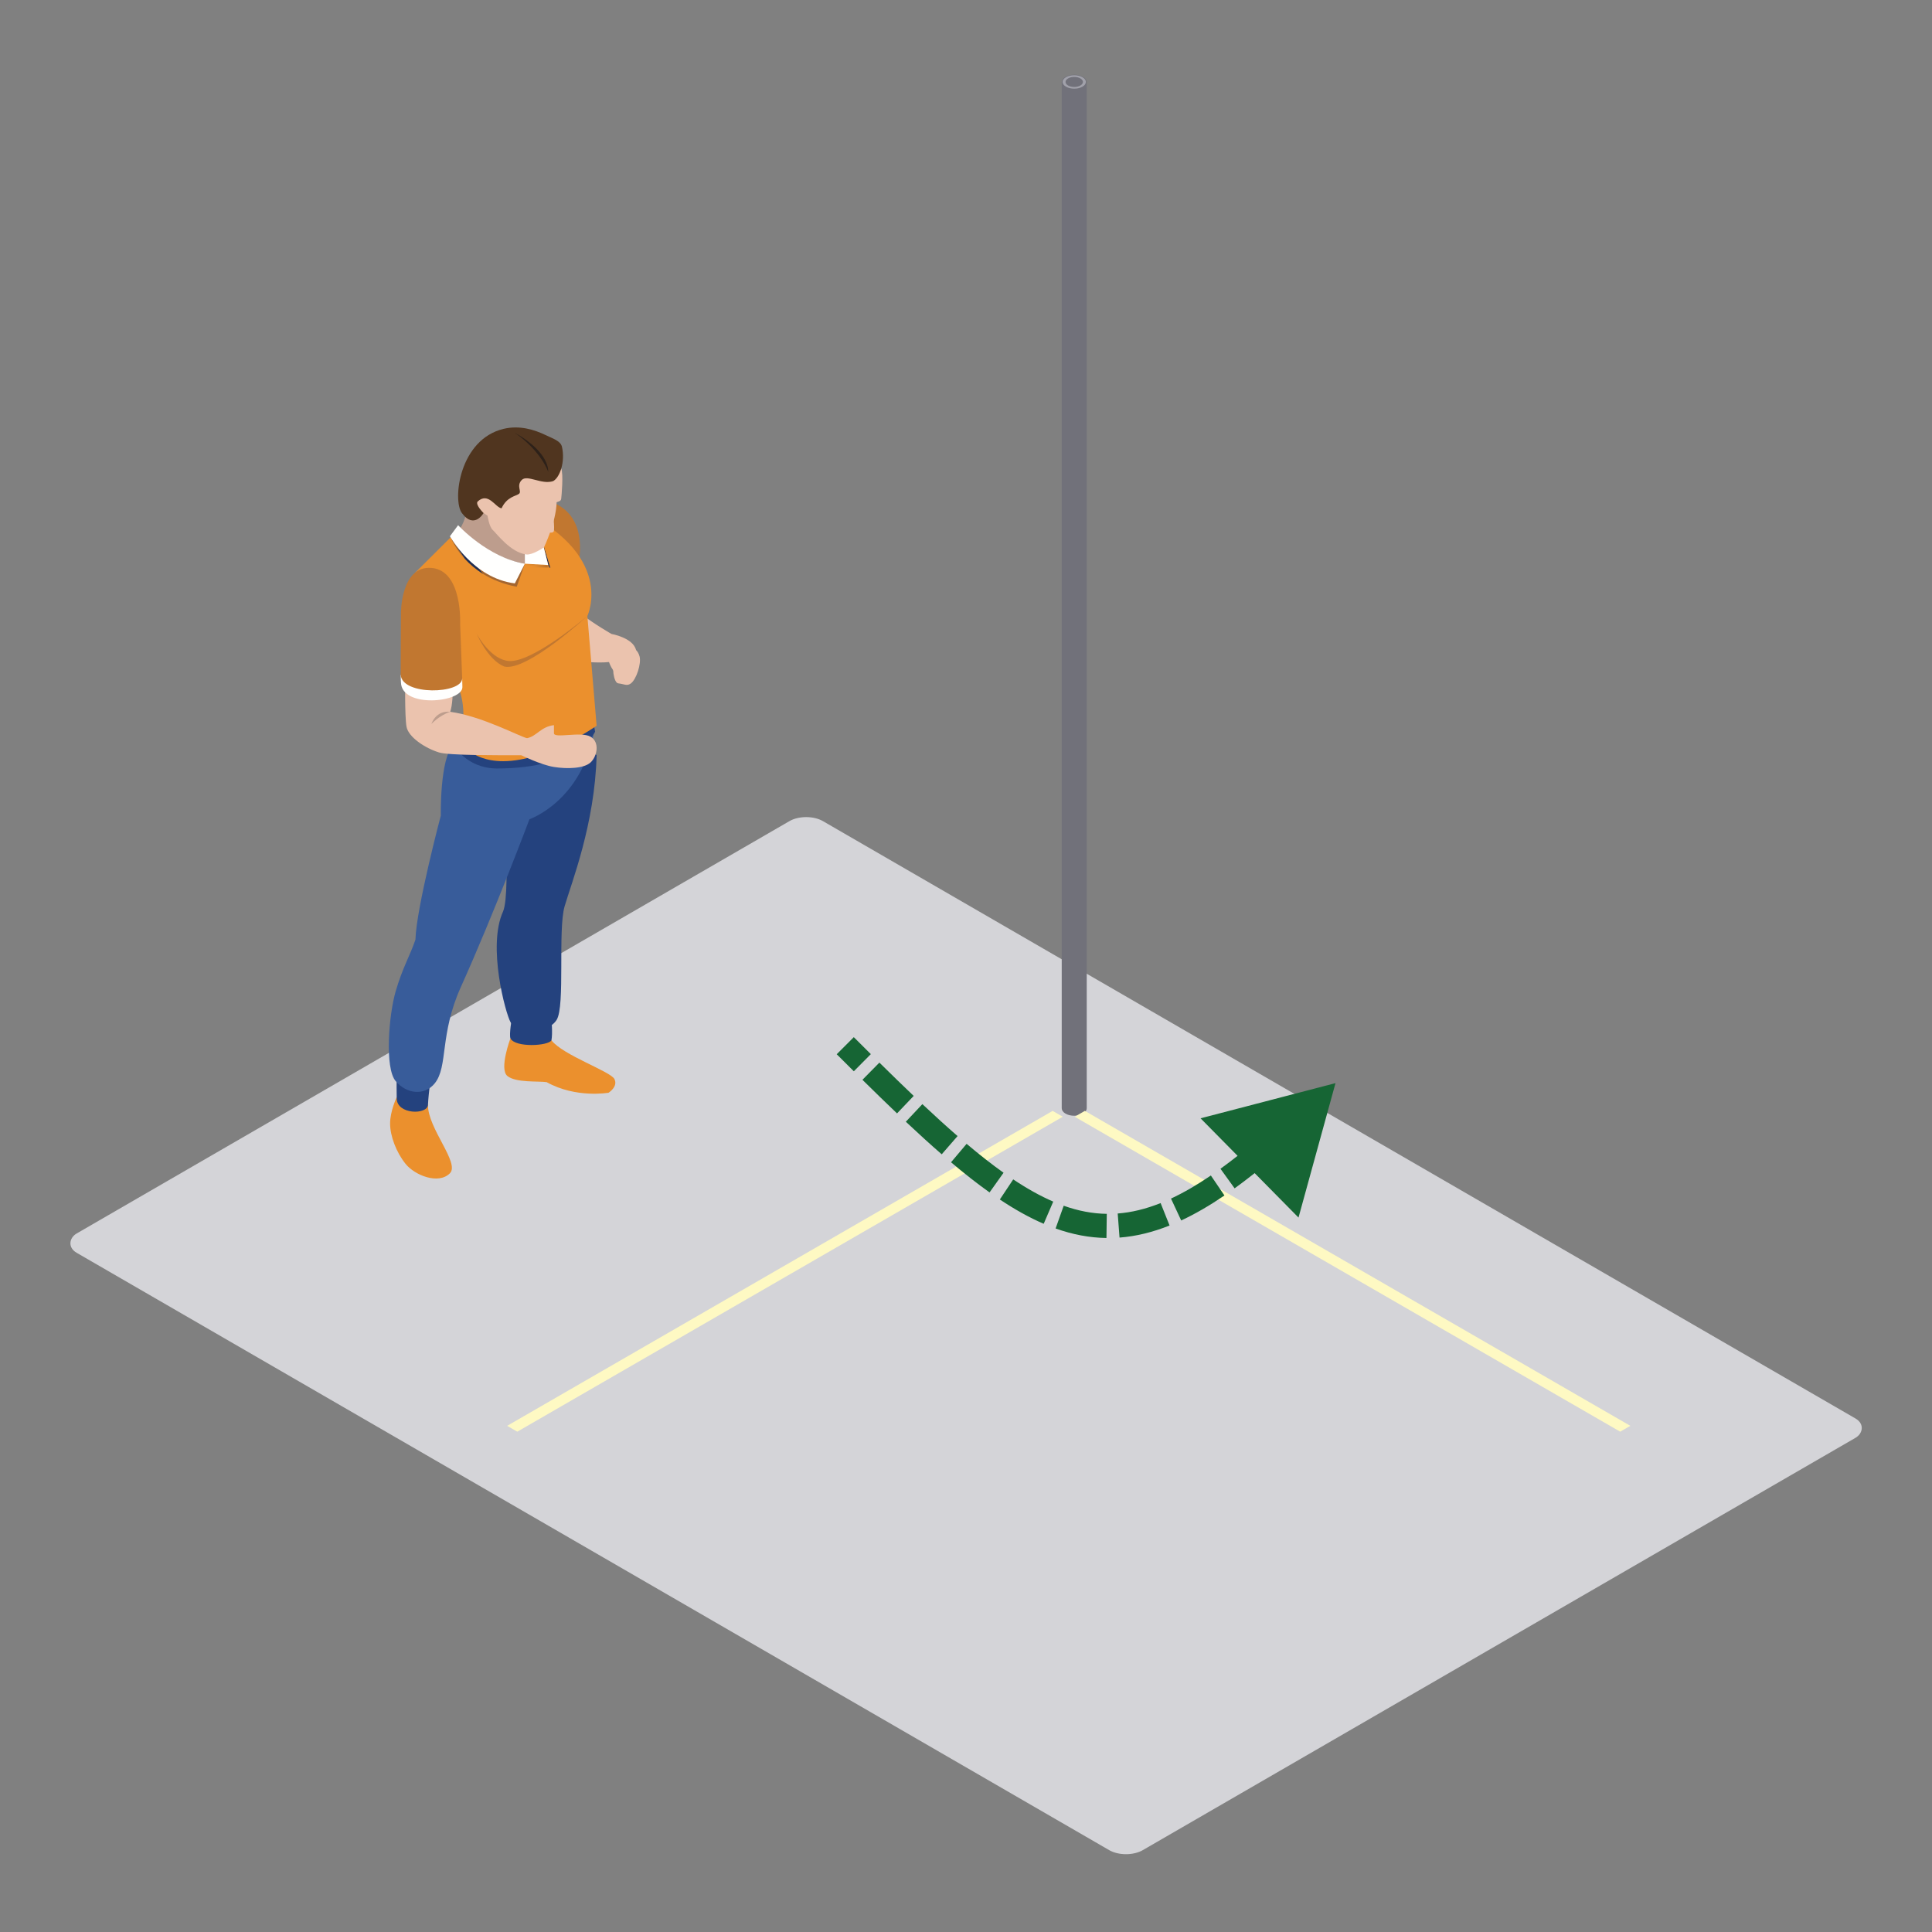 <svg width="800" height="800" viewBox="0 0 800 800" fill="none" xmlns="http://www.w3.org/2000/svg">
<rect x="0" y="0" width="800" height="800" fill="#808080" stroke="none"/>
<rect width="509.717" height="356.802" rx="8" transform="matrix(0.866 0.501 -0.866 0.501 333.824 336)" fill="#D4D4D8"/>
<path fill-rule="evenodd" clip-rule="evenodd" d="M439.638 458.899C439.638 459.694 440.143 460.49 441.155 461.096C443.177 462.31 446.456 462.31 448.479 461.096C449.49 460.49 449.995 459.694 449.995 458.899V34.041C449.995 33.246 449.49 32.45 448.479 31.844C446.456 30.63 443.177 30.63 441.155 31.844C440.143 32.45 439.638 33.246 439.638 34.041V458.899Z" fill="#71717A"/>
<circle r="3.436" transform="matrix(0.866 -0.5 0.866 0.5 444.817 33.935)" stroke="#A1A1AA"/>
<path fill-rule="evenodd" clip-rule="evenodd" d="M229.448 208.28C245.738 215.497 238.634 237.297 238.634 237.297L221.292 224.459L222.614 210.794C222.614 210.794 226.528 207.297 229.448 208.28Z" fill="#C17730"/>
<path fill-rule="evenodd" clip-rule="evenodd" d="M253.198 262.503C253.198 262.503 246.29 258.563 240.97 254.463C234.062 255.063 240.809 273.93 240.809 273.93C240.809 273.93 247.493 274.63 252.166 274.139C253.415 277.744 255.829 279.711 255.829 279.711L262.188 277.092C262.188 277.092 263.915 271.893 263.356 269.16C262.188 264.079 253.198 262.503 253.198 262.503Z" fill="#EBC3AE"/>
<path fill-rule="evenodd" clip-rule="evenodd" d="M192.998 211.151C193.163 215.743 189.385 220.558 189.385 220.558L198.479 233.421L211.414 240.419L222.173 235.938L223.373 224.46L213.39 209.812L197.28 206.813C197.28 206.813 192.837 206.559 192.998 211.151Z" fill="#BD9D8D"/>
<path fill-rule="evenodd" clip-rule="evenodd" d="M228.34 430.772C233.132 436.951 252.761 443.617 254.405 446.787C256.049 449.956 251.992 452.474 251.992 452.474C251.992 452.474 238.504 454.876 226.367 448.098C223.055 447.585 213.562 448.426 210.078 445.528C206.598 442.631 211.362 429.956 211.362 429.956C211.362 429.956 223.537 424.597 228.34 430.772Z" fill="#EB902D"/>
<path fill-rule="evenodd" clip-rule="evenodd" d="M211.97 421.428C211.97 421.428 210.76 428.314 211.362 429.956C213.285 433.893 227.046 433.122 228.34 430.772C228.906 427.756 228.34 422.247 228.34 422.247L211.97 421.428Z" fill="#24427E"/>
<path fill-rule="evenodd" clip-rule="evenodd" d="M247.049 312.727C246.29 341.416 236.64 365.464 233.789 375.301C230.942 385.14 234.083 416.619 230.494 422.303C226.906 427.986 214.709 429.081 211.362 423.178C209.406 419.726 201.68 391.751 208.353 377.32C211.862 368.303 207.692 320.373 207.692 320.373C207.692 320.373 246.052 310.049 247.049 312.727Z" fill="#24427E"/>
<path fill-rule="evenodd" clip-rule="evenodd" d="M177.209 457.503C177.101 467.231 190.483 481.555 186.311 485.812C181.596 490.62 171.732 486.687 167.888 481.875C164.054 477.067 161.546 470.4 161.532 465.261C161.511 460.121 164.261 454.326 164.261 454.326C164.261 454.326 176.555 454.769 177.209 457.503Z" fill="#EB902D"/>
<path fill-rule="evenodd" clip-rule="evenodd" d="M164.271 444.166C164.271 444.166 164.163 448.155 164.271 454.877C164.38 461.6 176.993 461.656 177.209 457.503C177.486 452.252 178.525 445.041 178.525 445.041L164.271 444.166Z" fill="#24427E"/>
<path fill-rule="evenodd" clip-rule="evenodd" d="M187.731 308.278C182.033 314.31 182.536 337.703 182.536 337.703C182.536 337.703 172.386 375.96 172.026 389.074C169.892 395.472 166.688 400.66 163.834 410.5C160.98 420.336 159.231 442.195 163.834 447.662C168.44 453.126 175.891 453.781 180.06 448.537C185.615 441.539 181.966 428.384 190.809 408.75C204.845 377.585 219.232 339.23 219.232 339.23C219.232 339.23 241.026 331.796 246.07 302.5C239.711 305.126 191.952 304.641 187.731 308.278Z" fill="#385C9A"/>
<path fill-rule="evenodd" clip-rule="evenodd" d="M191.466 301.757L187.731 308.278C187.731 308.278 192.935 318.204 205.828 318.208C239.386 318.218 246.416 303.002 246.416 303.002L245.3 296.492L191.466 301.757Z" fill="#24427E"/>
<path fill-rule="evenodd" clip-rule="evenodd" d="M243.216 255.062L247.049 300.519C247.049 300.519 226.224 315.195 208.35 315.195C193.988 315.195 189.973 305.941 189.973 305.941C189.973 305.941 193.484 298.647 190.991 288.211C188.493 277.768 172.026 237.014 172.026 237.014L189.7 219.431C189.7 219.431 207.147 235.17 217.343 233.42C219.977 232.544 212.736 212.328 212.736 209.811C255.664 229.267 243.216 255.062 243.216 255.062Z" fill="#EB902D"/>
<path fill-rule="evenodd" clip-rule="evenodd" d="M197.28 262.221C197.28 262.221 202.323 272.005 209.539 273.536C218.875 275.994 243.216 255.062 243.216 255.062C243.216 255.062 218.112 278.239 208.787 275.994C201.883 273.211 197.28 262.221 197.28 262.221Z" fill="#C17730"/>
<mask id="mask0_7721_38868" style="mask-type:alpha" maskUnits="userSpaceOnUse" x="217" y="233" width="11" height="3">
<path d="M227.612 235.076L217.343 233.42L227.007 233.967L226.983 233.87C227.199 234.271 227.409 234.675 227.612 235.076Z" fill="white"/>
</mask>
<g mask="url(#mask0_7721_38868)">
<path fill-rule="evenodd" clip-rule="evenodd" d="M217.343 235.076H227.612V233.42H217.343V235.076Z" fill="#A46630"/>
</g>
<path fill-rule="evenodd" clip-rule="evenodd" d="M227.888 235.122L227.612 235.077C227.409 234.676 227.199 234.272 226.983 233.871L225.171 226.691C225.213 226.66 225.237 226.646 225.237 226.646C225.237 226.646 225.248 226.622 225.269 226.576L227.888 235.122Z" fill="#212E51"/>
<path fill-rule="evenodd" clip-rule="evenodd" d="M217.343 233.419L227.007 233.967L223.919 221.725L217.343 222.377V233.419Z" fill="#FFFFFE"/>
<path fill-rule="evenodd" clip-rule="evenodd" d="M232.39 194.043C233.352 196.365 232.527 205.326 232.39 206.474C232.254 207.621 231.229 207.621 230.494 207.952C230.249 216.397 225.237 226.645 225.237 226.645C225.237 226.645 220.526 229.887 218 229.595C211.414 228.831 205.499 220.742 204.02 219.431C202.54 218.116 201.883 213.527 201.883 213.527L200.235 212.433C196.618 214.019 196.129 212.544 196.129 212.544V204.838L199.084 194.043L211.362 185.162L227.007 184.012C227.007 184.012 231.432 191.714 232.39 194.043Z" fill="#EBC3AE"/>
<path fill-rule="evenodd" clip-rule="evenodd" d="M228.857 211.561C228.857 211.561 229.84 218.939 229.267 220.082C228.689 221.229 224.496 219.922 224.496 219.922L228.857 211.561Z" fill="#EBC3AE"/>
<path fill-rule="evenodd" clip-rule="evenodd" d="M200.235 212.433C200.235 212.433 196.839 209.156 197.717 207.736C202.208 203.469 205.174 210.247 207.692 210.467C209.886 205.655 213.726 205.439 214.933 204.452C216.136 203.469 213.726 201.174 216.028 198.768C218.329 196.366 224.251 200.85 229.078 199.208C231.817 197.677 234.118 191.23 232.691 184.996C232.142 182.597 229.008 181.631 226.007 180.191C221.211 177.889 215.174 176.021 208.567 177.565C190.158 181.938 187.297 207.077 191.246 212.433C196.346 219.351 200.235 212.433 200.235 212.433Z" fill="#50351F"/>
<path fill-rule="evenodd" clip-rule="evenodd" d="M213.177 179.207C227.976 187.513 226.993 195.382 226.993 195.382C226.993 195.382 224.251 186.969 213.177 179.207Z" fill="#2D2119"/>
<path fill-rule="evenodd" clip-rule="evenodd" d="M187.213 284.726C187.657 286.581 187.363 292.027 186.419 294.74C199.357 296.49 215.359 305.05 218.224 305.674C220.858 307.641 217.724 312.753 215.86 312.725C206.195 312.725 186.003 312.847 181.816 311.578C175.947 309.799 169.095 305.183 168.329 300.918C167.559 296.658 167.783 281.082 167.783 281.082C167.783 281.082 186.779 282.867 187.213 284.726Z" fill="#EBC3AE"/>
<path fill-rule="evenodd" clip-rule="evenodd" d="M165.919 279.445C165.94 280.892 165.971 282.005 166.027 282.608C166.356 293.375 191.466 290.917 191.466 284.522C191.466 283.894 191.435 282.601 191.379 280.903L165.919 279.445Z" fill="#FFFFFE"/>
<path fill-rule="evenodd" clip-rule="evenodd" d="M191.379 280.903C191.326 279.202 190.532 258.455 190.532 258.455C190.532 258.455 191.627 236.318 178.748 235.171C165.859 234.024 166.027 253.971 166.027 253.971C166.027 253.971 165.891 278.226 165.919 279.446C166.52 288.132 191.354 287.392 191.379 280.903Z" fill="#C17730"/>
<path fill-rule="evenodd" clip-rule="evenodd" d="M186.419 294.74C181.896 296.246 178.647 299.771 178.647 299.771C178.647 299.771 180.333 294.115 186.419 294.74Z" fill="#BD9D8D"/>
<path fill-rule="evenodd" clip-rule="evenodd" d="M215.86 312.724C215.86 312.724 223.926 316.713 229.379 317.588C234.828 318.463 241.831 318.257 244.569 315.691C247.315 313.121 248.431 307.257 244.482 305.018C240.533 302.776 229.379 305.914 229.379 303.616C229.379 302.305 229.379 301.144 229.379 300.266C223.919 300.918 222.278 304.854 218.224 305.674C217.448 306.165 215.86 312.724 215.86 312.724Z" fill="#EBC3AE"/>
<mask id="mask1_7721_38868" style="mask-type:alpha" maskUnits="userSpaceOnUse" x="188" y="218" width="3" height="3">
<path d="M188.49 220.634C188.462 220.581 188.444 220.557 188.444 220.557L188.437 220.564L189.7 218.855C189.7 218.855 189.878 219.033 190.225 219.351C190.144 219.473 190.071 219.588 189.997 219.696C189.801 219.521 189.7 219.431 189.7 219.431L188.49 220.634Z" fill="white"/>
</mask>
<g mask="url(#mask1_7721_38868)">
<path fill-rule="evenodd" clip-rule="evenodd" d="M188.437 220.634H190.225V218.855H188.437V220.634Z" fill="#246A7A"/>
</g>
<path fill-rule="evenodd" clip-rule="evenodd" d="M215.674 233.557C206.195 233.557 192.211 221.635 189.997 219.697C190.071 219.589 190.144 219.474 190.225 219.352C192.715 221.639 203.796 231.2 217.343 233.421C216.808 233.511 216.248 233.557 215.674 233.557Z" fill="#816C61"/>
<path fill-rule="evenodd" clip-rule="evenodd" d="M213.971 242.961C208.301 241.883 203.715 239.934 200.043 237.661C193.152 228.623 188.958 221.444 188.49 220.635L189.7 219.432C189.7 219.432 189.801 219.522 189.997 219.697C192.211 221.635 206.195 233.557 215.674 233.557C216.248 233.557 216.808 233.511 217.343 233.421L213.971 242.961ZM192.505 231.451C188.301 226.893 186.769 222.828 186.769 222.828L186.919 222.626C187.444 223.567 189.326 226.865 192.505 231.451Z" fill="#A46630"/>
<path fill-rule="evenodd" clip-rule="evenodd" d="M200.043 237.659C196.898 235.714 194.422 233.531 192.505 231.449C189.326 226.864 187.444 223.566 186.919 222.624L188.437 220.564L188.444 220.557C188.444 220.557 188.462 220.581 188.49 220.633C188.958 221.442 193.152 228.622 200.043 237.659Z" fill="#212E51"/>
<path fill-rule="evenodd" clip-rule="evenodd" d="M189.7 217.465C189.7 217.465 201.925 230.892 217.343 233.42L213.177 241.566C195.849 239.432 186.311 222.053 186.311 222.053L189.7 217.465Z" fill="#FFFFFE"/>
<path fill-rule="evenodd" clip-rule="evenodd" d="M257.745 274.84C258.221 275.032 258.616 274.871 258.882 274.676L258.819 274.826C258.819 274.826 258.4 275.366 257.651 275.07C256.909 274.763 256.983 274.083 256.983 274.083L257.049 273.93C257.098 274.254 257.27 274.644 257.745 274.84Z" fill="#94292A"/>
<path fill-rule="evenodd" clip-rule="evenodd" d="M261.607 270.238C261.607 270.238 256.332 269.196 254.678 272.637C253.058 276.005 254.143 282.763 255.993 282.965C258.459 283.24 259.564 284.168 261.138 283.063C263.538 281.382 265.615 274.729 264.832 271.814C264.101 269.08 262.331 268.467 262.331 268.467L261.607 270.238Z" fill="#EBC3AE"/>
<rect width="260.832" height="4.848" transform="matrix(0.866 -0.5 0.866 0.5 210 590.408)" fill="#FEF9C3"/>
<rect width="260.832" height="4.848" transform="matrix(-0.866 -0.5 -0.866 0.5 675.09 590.408)" fill="#FEF9C3"/>
<path d="M553 448.5L497.133 463.069L537.684 504.166L553 448.5ZM346.464 436.536C348.87 438.941 351.231 441.295 353.55 443.595L360.592 436.495C358.285 434.207 355.934 431.863 353.536 429.464L346.464 436.536ZM357.116 447.122C362.077 452.017 366.845 456.658 371.443 461.037L378.339 453.795C373.795 449.468 369.071 444.869 364.139 440.003L357.116 447.122ZM375.087 464.484C380.233 469.322 385.174 473.822 389.947 477.97L396.507 470.422C391.855 466.379 387.012 461.969 381.935 457.198L375.087 464.484ZM393.802 481.274C399.303 485.921 404.601 490.091 409.754 493.755L415.549 485.606C410.672 482.138 405.596 478.147 400.255 473.635L393.802 481.274ZM414.009 496.687C420.181 500.798 426.199 504.175 432.171 506.746L436.125 497.561C430.826 495.28 425.341 492.219 419.553 488.364L414.009 496.687ZM437.102 508.688C444.104 511.182 451.07 512.53 458.16 512.626L458.295 502.627C452.416 502.547 446.537 501.433 440.458 499.268L437.102 508.688ZM463.576 512.456C470.406 511.935 477.264 510.26 484.293 507.456L480.587 498.168C474.375 500.646 468.51 502.051 462.816 502.485L463.576 512.456ZM489.11 505.37C494.91 502.666 500.851 499.213 507.017 495.02L501.394 486.751C495.579 490.705 490.106 493.872 484.885 496.307L489.11 505.37ZM511.224 492.07C516.333 488.383 521.621 484.194 527.131 479.502L520.648 471.888C515.301 476.441 510.226 480.459 505.372 483.962L511.224 492.07ZM530.94 476.21C535.69 472.044 540.615 467.511 545.742 462.606L538.829 455.38C533.788 460.203 528.971 464.636 524.347 468.691L530.94 476.21Z" fill="#166534"/>
</svg>
